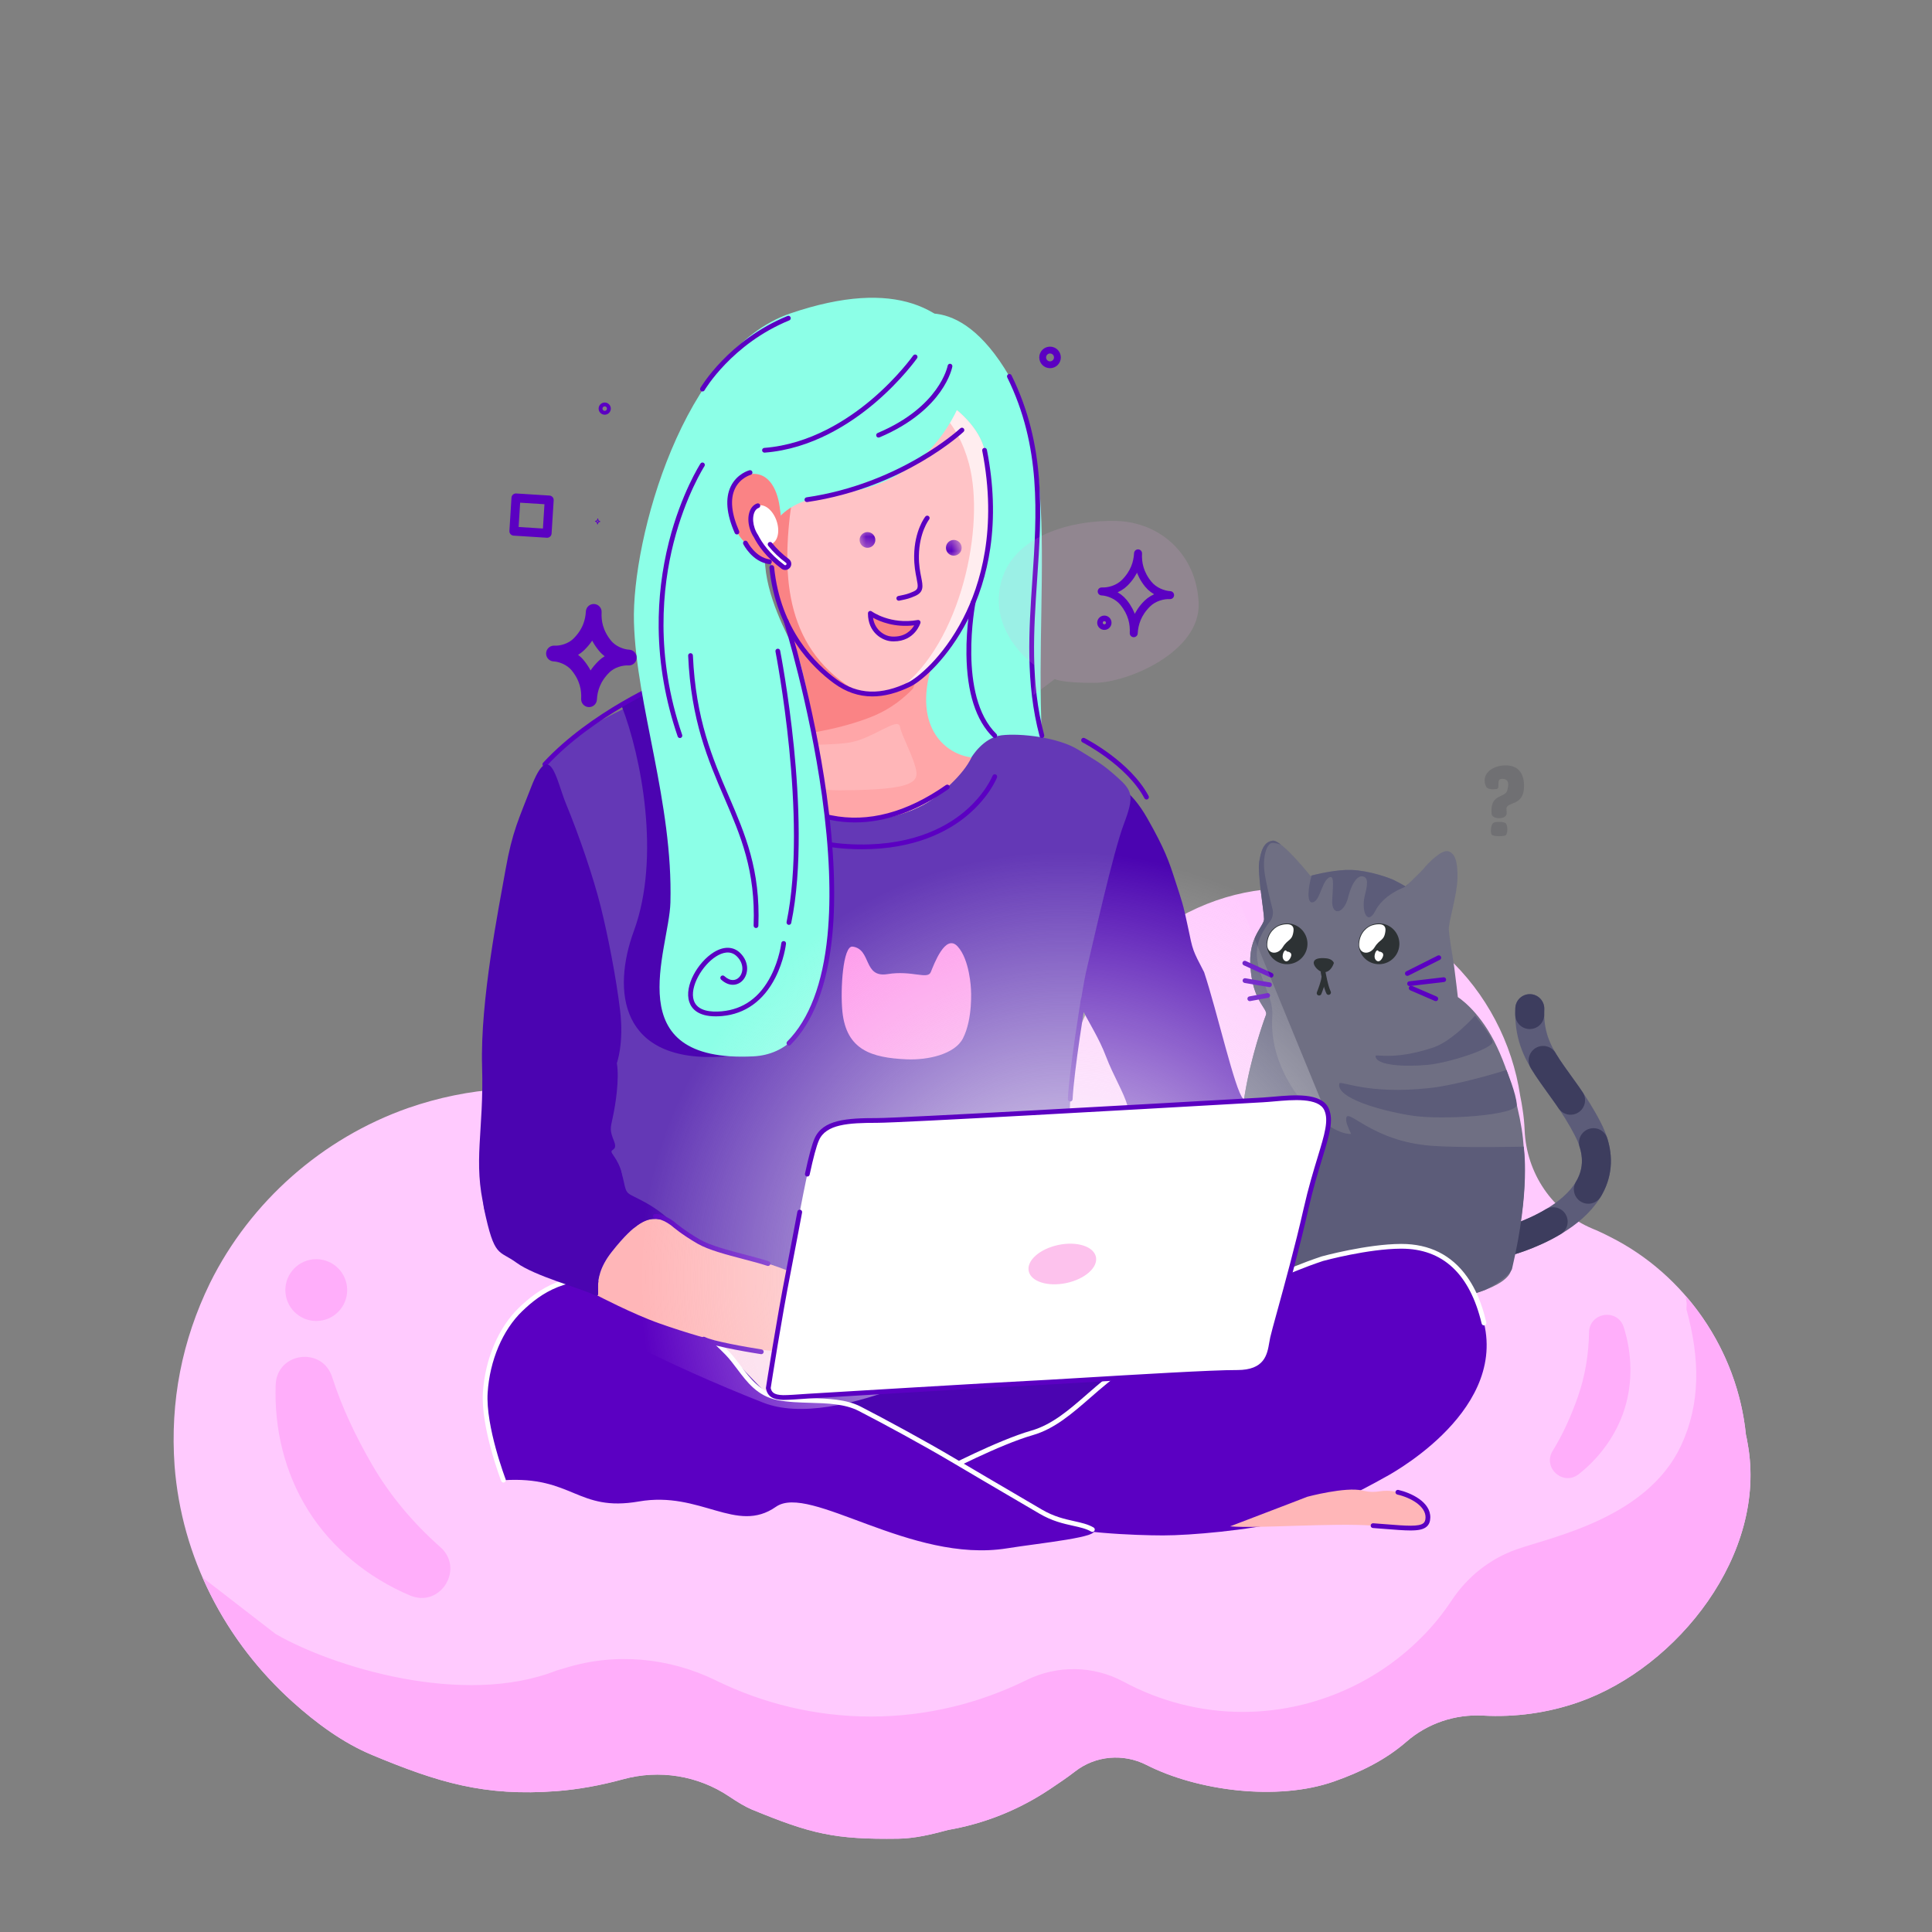 <svg width="135" height="135" viewBox="0 0 135 135" fill="none" xmlns="http://www.w3.org/2000/svg">
<rect x="0" y="0" width="135" height="135" fill="#808080" stroke="none"/>
<g clip-path="url(#clip0_137_279)">
<mask id="mask0_137_279" style="mask-type:luminance" maskUnits="userSpaceOnUse" x="0" y="0" width="135" height="135">
<path d="M135 0H0V135H135V0Z" fill="white"/>
</mask>
<g mask="url(#mask0_137_279)">
<mask id="mask1_137_279" style="mask-type:luminance" maskUnits="userSpaceOnUse" x="0" y="0" width="135" height="135">
<path d="M0 0H135V135H0V0Z" fill="white"/>
</mask>
<g mask="url(#mask1_137_279)">
<path d="M122.12 100.878C122.099 100.757 122.077 100.637 122.055 100.516C122.04 100.427 122.015 100.342 121.998 100.256C121.409 94.377 117.777 89.063 112.487 86.417C112.176 86.255 111.859 86.103 111.534 85.96C111.49 85.941 111.443 85.923 111.397 85.905C111.355 85.886 111.312 85.869 111.27 85.851C108.477 84.681 106.655 81.979 106.534 78.953C106.515 78.478 106.468 77.999 106.392 77.519C106.369 77.378 106.348 77.236 106.325 77.096C106.297 76.921 106.259 76.751 106.227 76.578C105.676 72.87 103.839 69.373 101.099 66.85C101.047 66.799 100.992 66.751 100.94 66.701C100.827 66.6 100.721 66.488 100.606 66.39C95.499 61.718 87.906 60.292 81.077 64.897C77.889 67.046 75.844 70.118 74.857 73.475C72.933 68.915 69.427 65.064 64.921 62.83C61.48 61.148 57.848 60.443 54.027 60.712C50.366 61.011 47.011 62.182 43.961 64.224C43.705 64.372 43.45 64.519 43.196 64.664C40.236 66.675 37.953 69.279 36.348 72.479C35.768 73.664 35.316 74.872 34.975 76.103C32.799 76.249 30.646 76.685 28.515 77.424C22.532 79.526 17.501 83.953 14.68 89.638C12.709 93.674 11.881 97.933 12.198 102.413C12.686 108.799 15.711 114.656 20.449 118.92C22.098 120.404 23.955 121.779 26.006 122.633C30.623 124.555 33.853 125.541 38.913 125.154C40.384 125.041 41.964 124.759 43.536 124.327C46.068 123.632 48.773 124.063 50.952 125.529C51.545 125.928 52.11 126.266 52.548 126.446C56.669 128.14 58.307 128.545 62.766 128.48C63.92 128.462 65.078 128.188 66.231 127.873C68.8 127.427 71.193 126.473 73.401 124.994C74.004 124.588 74.581 124.203 75.127 123.778C76.557 122.667 78.503 122.507 80.117 123.329C83.638 125.123 89.23 125.881 93.212 124.482C95.084 123.824 96.802 122.984 98.287 121.694C99.757 120.416 101.677 119.772 103.622 119.878C105.864 120.001 108.144 119.699 110.334 118.93C117.23 116.507 123.523 108.577 122.12 100.878Z" fill="#FFCAFE"/>
<path d="M92.224 70.276C90.709 69.373 91.615 67.044 93.339 67.418C95.706 67.932 97.924 69.129 99.568 70.91C101.172 72.647 102.176 74.885 102.524 77.221C102.782 78.952 100.447 79.723 99.615 78.183C98.805 76.684 97.78 75.276 96.624 73.933C95.382 72.491 93.879 71.263 92.224 70.276Z" fill="#FFAEFA"/>
<path d="M111.035 93.104C111.059 91.695 113.033 91.397 113.459 92.74C114.045 94.584 114.099 96.597 113.518 98.445C112.953 100.247 111.803 101.833 110.323 103.003C109.226 103.871 107.763 102.56 108.499 101.371C109.215 100.213 109.783 98.943 110.253 97.608C110.757 96.174 111.01 94.644 111.035 93.104Z" fill="#FFAEFA"/>
<path d="M30.765 108.101C32.485 109.618 30.77 112.377 28.657 111.487C25.755 110.264 23.206 108.204 21.531 105.534C19.897 102.931 19.149 99.831 19.263 96.763C19.347 94.489 22.516 94.062 23.211 96.229C23.887 98.338 24.86 100.383 26.017 102.375C27.259 104.515 28.887 106.444 30.765 108.101Z" fill="#FFAEFA"/>
<path d="M122.12 100.878C122.099 100.757 122.076 100.637 122.055 100.516C122.04 100.427 122.015 100.342 121.998 100.256C121.655 96.84 120.285 93.614 118.16 90.992C118.036 90.845 117.912 90.699 117.787 90.554C117.811 90.737 117.836 90.921 117.861 91.103C117.853 91.228 117.847 91.354 117.839 91.479C118.796 94.936 118.828 98.094 117.467 101.007C115.089 106.098 108.446 107.389 105.964 108.266C104.11 108.92 102.534 110.177 101.446 111.816C100.884 112.663 100.164 113.596 99.276 114.466C95.989 117.752 91.48 119.622 86.829 119.622C83.909 119.622 81.05 118.878 78.512 117.511C76.407 116.377 73.873 116.34 71.728 117.397C68.425 119.024 64.733 119.945 60.856 119.945C56.997 119.945 53.317 119.035 50.025 117.422C46.758 115.822 43.008 115.47 39.531 116.54C39.321 116.605 39.109 116.667 38.896 116.727C32.337 119.317 23.159 116.437 19.263 114.178C17.578 112.875 15.893 111.573 14.207 110.271C14.185 110.25 14.165 110.225 14.143 110.203C15.351 112.979 17.067 115.526 19.203 117.722C19.218 117.738 19.234 117.754 19.249 117.769C19.308 117.829 19.367 117.889 19.426 117.948C19.45 117.972 19.475 117.997 19.499 118.021C19.55 118.072 19.601 118.122 19.653 118.173C19.681 118.201 19.71 118.228 19.738 118.256C19.787 118.304 19.836 118.35 19.885 118.397C19.915 118.426 19.945 118.454 19.975 118.483C20.026 118.532 20.078 118.58 20.13 118.628C20.157 118.653 20.184 118.679 20.211 118.704C20.29 118.776 20.369 118.848 20.448 118.92C22.098 120.404 23.955 121.779 26.006 122.633C30.622 124.555 33.852 125.541 38.913 125.154C40.384 125.041 41.964 124.759 43.535 124.327C46.068 123.632 48.772 124.063 50.951 125.529C51.544 125.928 52.11 126.266 52.548 126.446C56.669 128.14 58.306 128.545 62.766 128.48C63.199 128.473 63.632 128.431 64.065 128.363C64.21 128.341 64.354 128.316 64.498 128.288C64.643 128.261 64.787 128.231 64.932 128.199C65.148 128.151 65.365 128.099 65.581 128.045C65.725 128.008 65.87 127.97 66.014 127.931C66.086 127.912 66.158 127.892 66.23 127.873C67.996 127.567 69.68 127.02 71.277 126.227C72.003 125.867 72.711 125.456 73.401 124.994C74.004 124.588 74.58 124.203 75.127 123.778C76.556 122.666 78.503 122.507 80.116 123.329C83.638 125.123 89.23 125.881 93.211 124.482C95.084 123.824 96.801 122.984 98.286 121.694C99.757 120.416 101.677 119.772 103.622 119.878C105.864 120.001 108.144 119.699 110.333 118.93C117.23 116.507 123.522 108.577 122.12 100.878Z" fill="#FFAEFA"/>
<path d="M24.259 90.146C24.259 91.338 23.292 92.305 22.099 92.305C20.907 92.305 19.94 91.338 19.94 90.146C19.94 88.953 20.907 87.986 22.099 87.986C23.292 87.986 24.259 88.953 24.259 90.146Z" fill="#FFAEFA"/>
<path d="M105.435 86.709C105.435 86.709 113.809 84.456 110.96 78.913C109.028 75.149 106.754 74.022 106.896 70.479" stroke="#5C5C79" stroke-width="2.025" stroke-linecap="round" stroke-linejoin="round"/>
<path d="M105.435 86.709C105.435 86.709 113.809 84.456 110.96 78.913C109.028 75.149 106.754 74.022 106.896 70.479" stroke="#3D3D5E" stroke-width="2.025" stroke-linecap="round" stroke-linejoin="round" stroke-dasharray="3.38 3.38"/>
<path d="M86.369 83.09C86.322 82.055 86.544 79.176 86.97 76.542C87.395 73.909 88.28 71.381 88.459 70.925C88.637 70.469 87.447 69.984 87.362 67.27C87.305 65.453 88.316 64.697 88.326 64.23C88.337 63.764 87.849 61.038 87.989 60.208C88.13 59.378 88.319 58.832 88.926 58.742C89.534 58.652 91.566 61.2 91.566 61.2C91.566 61.2 93.212 60.749 94.417 60.788C95.622 60.827 97.013 61.31 97.407 61.501C97.802 61.692 98.214 61.941 98.214 61.941C98.214 61.941 99.249 60.978 99.504 60.663C99.76 60.349 100.697 59.37 101.174 59.478C101.651 59.586 101.873 60.175 101.841 61.39C101.81 62.605 101.217 64.368 101.239 64.941C101.262 65.514 101.514 66.841 101.616 67.593C101.718 68.345 101.869 69.674 101.869 69.674C101.869 69.674 103.245 70.517 104.397 72.736C105.549 74.955 106.254 78.008 106.414 79.521C106.858 83.727 106.02 86.393 105.599 88.718C105.177 91.041 93.172 92.733 89.049 88.886C86.885 86.868 86.505 86.045 86.369 83.09Z" fill="#6F6F83"/>
<path d="M99.92 76.025C102.025 75.791 105.266 74.768 105.266 74.768C105.266 74.768 105.963 76.457 105.985 77.193C106.008 77.928 100.826 78.299 98.606 77.947C96.386 77.594 93.36 76.711 93.584 75.719C93.644 75.454 95.494 76.518 99.92 76.025Z" fill="#5C5C79"/>
<path d="M100.153 73.194C101.503 72.745 103.073 70.965 103.073 70.965C103.073 70.965 104.154 72.293 104.292 72.768C104.429 73.243 101.26 74.268 99.757 74.408C98.253 74.549 96.136 74.479 96.117 73.796C96.112 73.614 97.334 74.133 100.153 73.194Z" fill="#5C5C79"/>
<path d="M98.377 61.788C98.278 61.882 98.214 61.941 98.214 61.941C98.214 61.941 97.802 61.692 97.408 61.501C97.013 61.31 95.622 60.827 94.417 60.788C93.375 60.754 92.004 61.087 91.652 61.177C91.413 61.99 91.296 63.089 91.697 63.055C92.216 63.012 92.334 61.728 92.788 61.375C93.243 61.022 93.16 61.7 93.09 62.872C93.019 64.045 93.907 63.878 94.197 62.719C94.495 61.53 94.951 61.143 95.245 61.244C95.442 61.312 95.678 61.401 95.382 62.518C95.086 63.636 95.544 64.741 96.106 63.638C96.669 62.535 98.05 62.028 98.05 62.028C98.225 61.966 98.328 61.884 98.377 61.788Z" fill="#5C5C79"/>
<path d="M106.469 80.123C106.469 80.123 102.106 80.223 99.995 80.06C95.819 79.738 94.146 77.342 94.064 78.158C94.041 78.39 94.176 78.772 94.418 79.238C92.647 79.304 88.58 75.451 88.903 71.001C89 69.665 87.96 68.399 87.827 66.853C87.739 65.816 88.322 64.909 88.715 64.424C88.921 64.17 88.997 63.835 88.916 63.518C88.746 62.853 88.468 61.713 88.364 60.978C88.21 59.887 88.508 58.921 88.9 58.903C89.07 58.895 89.299 58.95 89.503 59.015C89.503 59.015 89.503 59.015 89.502 59.015C89.49 59.005 89.478 58.996 89.466 58.987C89.463 58.985 89.459 58.982 89.456 58.98C89.445 58.971 89.434 58.964 89.423 58.956C89.419 58.953 89.415 58.949 89.41 58.946C89.4 58.939 89.39 58.932 89.38 58.925C89.375 58.922 89.37 58.918 89.366 58.915C89.356 58.909 89.346 58.902 89.337 58.896C89.332 58.893 89.327 58.889 89.322 58.886C89.313 58.88 89.304 58.874 89.294 58.869C89.29 58.866 89.285 58.863 89.28 58.86C89.271 58.854 89.262 58.849 89.253 58.844C89.249 58.841 89.244 58.839 89.24 58.836C89.223 58.827 89.207 58.819 89.192 58.81C89.186 58.808 89.181 58.805 89.176 58.802C89.169 58.799 89.163 58.796 89.156 58.793C89.15 58.79 89.144 58.787 89.137 58.785C89.131 58.782 89.125 58.78 89.119 58.777C89.113 58.775 89.106 58.772 89.1 58.77C89.094 58.768 89.089 58.766 89.083 58.764C89.077 58.762 89.071 58.76 89.064 58.758C89.059 58.756 89.054 58.755 89.049 58.753C89.042 58.752 89.036 58.75 89.03 58.749C89.025 58.748 89.02 58.747 89.016 58.746C89.009 58.745 89.003 58.744 88.997 58.743C88.993 58.742 88.989 58.742 88.984 58.741C88.978 58.741 88.971 58.741 88.965 58.74C88.961 58.74 88.958 58.74 88.955 58.74C88.945 58.74 88.936 58.741 88.927 58.742C88.832 58.756 88.747 58.782 88.671 58.817C88.611 58.846 88.555 58.881 88.505 58.923C88.48 58.944 88.457 58.966 88.434 58.99C88.195 59.241 88.082 59.664 87.99 60.208C87.852 61.025 88.322 63.679 88.327 64.207C88.327 64.215 88.327 64.223 88.327 64.23C88.326 64.285 88.31 64.344 88.285 64.408C88.283 64.414 88.28 64.42 88.278 64.426C88.203 64.603 88.053 64.821 87.895 65.103C87.876 65.139 87.856 65.176 87.835 65.213C87.825 65.233 87.814 65.254 87.804 65.274C87.783 65.315 87.763 65.356 87.742 65.399C87.722 65.441 87.703 65.484 87.683 65.529C87.643 65.622 87.605 65.72 87.569 65.825C87.561 65.846 87.554 65.868 87.547 65.891C87.426 66.268 87.345 66.72 87.362 67.27C87.424 69.246 88.072 70.041 88.351 70.503C88.362 70.521 88.372 70.538 88.382 70.556C88.393 70.575 88.403 70.594 88.412 70.612C88.422 70.63 88.43 70.648 88.437 70.665C88.447 70.688 88.455 70.71 88.462 70.732C88.47 70.76 88.475 70.788 88.477 70.815C88.477 70.816 88.477 70.816 88.477 70.817C88.478 70.854 88.473 70.89 88.459 70.925C88.342 71.225 87.921 72.416 87.524 73.944C87.515 73.981 87.506 74.017 87.496 74.054C87.459 74.201 87.421 74.351 87.385 74.504C87.375 74.541 87.366 74.58 87.357 74.618C87.33 74.733 87.303 74.85 87.276 74.968C87.268 75.007 87.259 75.046 87.25 75.086C87.234 75.157 87.219 75.23 87.203 75.302C87.2 75.318 87.197 75.333 87.194 75.349C87.172 75.452 87.15 75.556 87.129 75.661C87.126 75.677 87.123 75.693 87.12 75.709C87.107 75.774 87.094 75.84 87.082 75.905L87.073 75.951C87.061 76.017 87.049 76.084 87.037 76.151C87.028 76.199 87.02 76.248 87.011 76.296C86.997 76.378 86.983 76.46 86.97 76.543C86.951 76.66 86.933 76.777 86.915 76.895C86.912 76.908 86.911 76.921 86.909 76.933C86.897 77.01 86.885 77.087 86.874 77.163C86.867 77.21 86.86 77.257 86.853 77.304C86.843 77.376 86.832 77.449 86.822 77.522C86.821 77.532 86.819 77.543 86.818 77.553C86.772 77.88 86.729 78.208 86.69 78.531C86.685 78.572 86.68 78.613 86.675 78.654C86.445 80.575 86.335 82.33 86.37 83.091C86.37 83.092 86.37 83.093 86.37 83.095C86.373 83.157 86.376 83.218 86.379 83.278C86.38 83.293 86.38 83.307 86.381 83.321C86.384 83.382 86.388 83.443 86.391 83.502C86.391 83.508 86.392 83.513 86.392 83.519C86.396 83.576 86.399 83.632 86.403 83.688C86.403 83.696 86.404 83.705 86.405 83.714C86.409 83.774 86.413 83.833 86.417 83.891C86.418 83.895 86.418 83.899 86.418 83.902C86.423 83.962 86.428 84.021 86.433 84.079C86.433 84.079 86.433 84.08 86.433 84.08C86.438 84.14 86.444 84.199 86.45 84.257C86.45 84.258 86.45 84.259 86.45 84.26C86.508 84.843 86.594 85.33 86.73 85.767C86.73 85.767 86.73 85.767 86.73 85.768C87.072 86.867 87.728 87.653 89.049 88.887C92.232 91.856 100.109 91.525 103.732 90.152C104.766 89.66 105.589 88.94 105.655 88.659C106.967 83.074 106.469 80.123 106.469 80.123Z" fill="#5C5C79"/>
<path d="M92.835 69.517C92.774 69.517 92.715 69.484 92.686 69.426C92.473 69.005 92.299 68.005 92.292 67.962C92.276 67.872 92.337 67.786 92.428 67.77C92.518 67.755 92.604 67.816 92.619 67.906C92.621 67.916 92.792 68.899 92.983 69.276C93.024 69.358 92.991 69.457 92.909 69.499C92.885 69.511 92.86 69.517 92.835 69.517Z" fill="#2D3234"/>
<path d="M92.173 69.563C92.152 69.563 92.131 69.559 92.111 69.551C92.025 69.516 91.985 69.42 92.019 69.335C92.103 69.128 92.323 68.539 92.336 68.294C92.341 68.203 92.42 68.133 92.51 68.137C92.602 68.142 92.672 68.221 92.668 68.312C92.649 68.656 92.36 69.378 92.327 69.459C92.301 69.524 92.239 69.563 92.173 69.563Z" fill="#2D3234"/>
<path d="M93.206 67.286C93.206 67.286 93.019 67.981 92.456 67.934C92.168 67.911 91.743 67.489 91.802 67.224C91.853 67.001 92.141 66.915 92.656 66.961C92.96 66.988 93.15 67.128 93.206 67.286Z" fill="#2D3234"/>
<path d="M98.34 68.189C98.279 68.189 98.221 68.156 98.192 68.098C98.15 68.016 98.183 67.916 98.265 67.875L100.463 66.771C100.544 66.73 100.645 66.763 100.686 66.845C100.727 66.927 100.694 67.026 100.612 67.068L98.415 68.172C98.391 68.184 98.365 68.189 98.34 68.189Z" fill="#5B00C2"/>
<path d="M98.495 68.901C98.412 68.901 98.34 68.838 98.33 68.754C98.319 68.663 98.384 68.58 98.475 68.57L100.863 68.289C100.953 68.278 101.037 68.344 101.048 68.435C101.058 68.526 100.993 68.608 100.902 68.619L98.514 68.9C98.508 68.9 98.501 68.901 98.495 68.901Z" fill="#5B00C2"/>
<path d="M100.326 69.954C100.304 69.954 100.282 69.95 100.26 69.941L98.541 69.198C98.457 69.162 98.418 69.064 98.455 68.98C98.491 68.895 98.589 68.856 98.673 68.893L100.392 69.636C100.476 69.672 100.515 69.77 100.479 69.854C100.451 69.917 100.39 69.954 100.326 69.954Z" fill="#5B00C2"/>
<path d="M88.82 68.307C88.797 68.307 88.774 68.302 88.751 68.292L86.911 67.452C86.828 67.414 86.791 67.315 86.829 67.232C86.867 67.148 86.966 67.111 87.049 67.15L88.889 67.99C88.973 68.028 89.01 68.127 88.971 68.21C88.943 68.271 88.883 68.307 88.82 68.307Z" fill="#5B00C2"/>
<path d="M88.707 68.977C88.698 68.977 88.689 68.976 88.679 68.974L86.966 68.684C86.876 68.669 86.815 68.583 86.83 68.492C86.845 68.402 86.931 68.341 87.022 68.356L88.735 68.647C88.825 68.662 88.886 68.748 88.871 68.838C88.857 68.919 88.787 68.977 88.707 68.977Z" fill="#5B00C2"/>
<path d="M87.329 69.955C87.25 69.955 87.18 69.898 87.166 69.818C87.149 69.728 87.209 69.641 87.299 69.625L88.55 69.396C88.64 69.38 88.727 69.44 88.743 69.53C88.76 69.62 88.7 69.707 88.609 69.723L87.359 69.952C87.349 69.954 87.339 69.955 87.329 69.955Z" fill="#5B00C2"/>
<path d="M77.851 54.757C77.851 54.757 78.963 55.057 80.173 57.186C81.383 59.316 81.675 60.158 82.122 61.546C82.57 62.935 82.667 63.131 83.012 64.791C83.357 66.452 83.319 66.353 84.139 67.933C85.05 70.681 86.301 76.224 86.86 76.766C87.601 80.889 86.008 82.401 84.433 82.853C82.52 83.403 80.336 82.871 78.778 77.247C78.528 76.348 77.784 75.144 77.285 73.828C76.786 72.512 76.137 71.561 75.372 70.056C74.608 68.551 75.502 59.931 75.949 58.56C76.396 57.19 77.851 54.757 77.851 54.757Z" fill="#4B04B1"/>
<path d="M63.215 22.35C63.215 22.35 66.82 19.925 70.531 26.297C74.782 33.597 71.321 46.37 73.536 57.962C74.062 60.713 62.146 62.273 61.106 50C60.066 37.728 63.215 22.35 63.215 22.35Z" fill="#8CFFE7"/>
<path d="M54.819 90.226C54.589 91.476 54.365 92.778 54.177 93.901C53.693 93.877 52.809 93.808 51.736 93.61C50.949 93.465 50.105 93.276 49.234 93.054C49.753 93.527 50.249 93.965 50.821 94.555C51.866 95.633 52.505 97.29 54.345 97.665C56.184 98.041 58.442 97.602 60.071 98.438C61.7 99.275 64.579 100.833 66.529 101.989C66.68 102.078 66.836 102.171 66.995 102.264C68.286 101.628 70.52 100.58 72.121 100.121C74.5 99.438 76.176 97.138 78.522 95.599C79.724 94.81 81.7 93.369 84.181 91.87C80.222 90.94 64.243 90.759 54.819 90.226Z" fill="#4B04B1"/>
<path d="M92.398 87.953C92.398 87.953 95.498 87.097 97.891 87.086C102.414 87.064 103.417 91.283 103.696 92.45C105.235 98.88 96.695 103.268 96.695 103.268C96.695 103.268 92.512 105.658 89.859 106.296C87.206 106.934 83.182 107.289 81.27 107.288C79.358 107.286 74.726 107.122 72.707 106.31C70.687 105.498 65.962 102.786 65.962 102.786C65.962 102.786 69.742 100.804 72.121 100.121C74.5 99.438 76.176 97.138 78.522 95.599C80.868 94.06 86.159 90.036 92.398 87.953Z" fill="#5B00C2"/>
<path d="M65.962 102.953C65.902 102.953 65.844 102.92 65.814 102.864C65.772 102.782 65.803 102.682 65.884 102.639C65.922 102.619 69.707 100.641 72.075 99.961C73.523 99.545 74.715 98.507 75.976 97.407C76.744 96.738 77.539 96.045 78.431 95.46C78.785 95.228 79.204 94.94 79.69 94.606C82.435 92.723 87.029 89.57 92.345 87.796C92.348 87.795 92.35 87.794 92.353 87.793C92.384 87.784 95.502 86.931 97.89 86.92C97.902 86.92 97.915 86.92 97.927 86.92C99.886 86.92 101.429 87.693 102.516 89.22C103.386 90.441 103.715 91.817 103.856 92.405L103.857 92.411C103.878 92.5 103.823 92.59 103.734 92.611C103.645 92.632 103.555 92.578 103.534 92.488L103.532 92.483C102.702 89.012 100.816 87.252 97.927 87.252C97.915 87.252 97.904 87.252 97.892 87.252C95.586 87.263 92.575 88.077 92.446 88.112C87.176 89.872 82.608 93.007 79.878 94.88C79.391 95.215 78.97 95.504 78.613 95.738C77.74 96.311 76.954 96.995 76.195 97.658C74.904 98.782 73.686 99.844 72.166 100.281C69.831 100.951 66.076 102.914 66.039 102.934C66.014 102.946 65.988 102.953 65.962 102.953Z" fill="white"/>
<path d="M37.73 55.345C37.73 55.345 37.65 53.666 38.356 53.032C40.29 50.591 47.2 47.792 48.626 47.669C50.051 47.546 50.563 50.532 51.805 52.284C53.047 54.035 54.044 56.304 57.085 56.975C60.127 57.646 62.547 57.294 64.543 56.224C66.537 55.154 67.879 52.924 67.879 52.924C67.879 52.924 68.695 51.534 69.989 51.378C71.282 51.223 73.929 51.511 75.355 52.394C76.781 53.278 77.004 53.361 78.071 54.31C79.138 55.26 79.267 55.63 78.529 57.581C77.79 59.531 76.36 65.938 75.937 67.71C75.514 69.482 75.062 73.383 74.937 74.52C74.812 75.658 74.756 77.493 74.756 77.493L73.977 81.434L73.169 84.933C73.169 84.933 71.467 89.528 69.698 89.759C67.929 89.99 51.041 89.564 48.723 88.695C46.405 87.826 42.087 85.235 40.979 79.623C39.871 74.012 38.469 59.103 38.082 58.292C37.695 57.481 37.73 55.345 37.73 55.345Z" fill="#6438B6"/>
<path d="M50.546 73.832C55.895 73.482 52.364 56.508 49.252 47.835C49.063 47.711 47.99 46.91 47.76 46.929C46.884 47.005 45.533 47.891 43.451 49.36C44.793 52.826 46.189 59.889 44.293 65.05C42.763 69.214 43.282 74.308 50.546 73.832Z" fill="#4B04B1"/>
<path d="M38.07 53.578C38.03 53.578 37.99 53.563 37.958 53.534C37.89 53.472 37.886 53.367 37.948 53.299C41.277 49.693 46.383 47.533 46.435 47.512C46.519 47.476 46.617 47.516 46.652 47.601C46.687 47.686 46.647 47.783 46.563 47.818C46.512 47.839 41.471 49.973 38.192 53.524C38.16 53.56 38.115 53.578 38.07 53.578Z" fill="#5B00C2"/>
<path d="M67.847 69.119C67.847 69.119 67.768 67.055 66.913 66.131C66.058 65.208 65.262 67.387 65.039 67.928C64.816 68.469 63.724 67.789 62.013 68.067C60.302 68.344 60.907 66.322 59.577 66.145C58.899 66.055 58.712 69.16 58.862 70.67C59.134 73.387 60.922 73.911 63.342 74.021C64.826 74.088 66.718 73.669 67.287 72.557C67.993 71.174 67.847 69.119 67.847 69.119Z" fill="#FE98EB"/>
<path d="M74.782 76.97C74.779 76.97 74.777 76.97 74.773 76.97C74.682 76.965 74.612 76.887 74.617 76.795C74.731 74.638 75.524 69.852 75.532 69.803C75.547 69.713 75.633 69.652 75.724 69.667C75.814 69.682 75.875 69.767 75.86 69.858C75.852 69.906 75.062 74.674 74.948 76.813C74.944 76.901 74.87 76.97 74.782 76.97Z" fill="#4B04B1"/>
<path d="M60.233 59.342C59.907 59.342 59.572 59.333 59.224 59.312C57.332 59.202 55.609 58.721 54.1 57.881C52.893 57.209 51.822 56.307 50.915 55.202C49.373 53.321 48.852 51.526 48.831 51.45C48.806 51.362 48.857 51.27 48.946 51.245C49.034 51.22 49.126 51.272 49.151 51.36C49.156 51.378 49.679 53.174 51.181 55.002C52.563 56.683 55.083 58.738 59.243 58.981C63.416 59.225 65.947 57.907 67.334 56.759C68.83 55.521 69.35 54.221 69.356 54.208C69.389 54.123 69.485 54.081 69.571 54.114C69.656 54.147 69.698 54.244 69.665 54.329C69.643 54.385 69.108 55.723 67.546 57.015C66.229 58.104 63.92 59.342 60.233 59.342Z" fill="#5B00C2"/>
<path d="M80.115 55.866C80.055 55.866 79.998 55.834 79.968 55.778C78.735 53.467 75.669 51.887 75.638 51.872C75.556 51.83 75.524 51.73 75.565 51.648C75.607 51.567 75.707 51.534 75.789 51.575C75.918 51.642 78.978 53.218 80.261 55.622C80.304 55.703 80.273 55.804 80.193 55.847C80.168 55.86 80.141 55.866 80.115 55.866Z" fill="#5B00C2"/>
<path d="M48.081 91.702L53.846 97.665C53.846 97.665 60.369 97.026 63.127 96.71C65.884 96.394 53.636 92.206 51.833 91.702C50.03 91.198 48.081 91.702 48.081 91.702Z" fill="#FDDBEC"/>
<path d="M91.351 104.587C91.351 104.587 94.016 103.872 95.202 104.152C96.388 104.432 96.406 103.979 97.676 104.271C98.574 104.478 99.803 105.086 99.777 106.048C99.751 107.009 98.718 106.812 95.943 106.605C93.169 106.397 87.814 106.821 85.954 106.655C89.731 105.216 91.351 104.587 91.351 104.587Z" fill="#FFB6B8"/>
<path d="M98.557 106.942C98.102 106.942 97.514 106.895 96.756 106.835C96.5 106.814 96.225 106.792 95.931 106.77C95.84 106.763 95.771 106.684 95.778 106.592C95.785 106.501 95.864 106.432 95.956 106.439C96.251 106.461 96.526 106.483 96.782 106.503C98.272 106.622 99.172 106.694 99.473 106.423C99.529 106.373 99.605 106.278 99.611 106.043C99.632 105.253 98.603 104.655 97.638 104.433C97.549 104.413 97.493 104.323 97.514 104.234C97.534 104.145 97.623 104.089 97.713 104.109C98.556 104.303 99.974 104.93 99.943 106.052C99.936 106.325 99.855 106.527 99.695 106.67C99.471 106.872 99.114 106.942 98.557 106.942Z" fill="#5B00C2"/>
<path d="M38.872 86.203C40.755 85.871 42.305 84.597 43.246 82.992C43.248 82.989 43.249 82.987 43.25 82.985C43.481 82.576 43.513 82.082 43.347 81.643C43.165 81.159 42.978 80.907 42.791 80.626C42.526 80.23 43.201 80.494 42.908 79.746C42.614 78.997 42.629 78.909 42.82 78.058C43.011 77.207 43.288 75.393 43.103 74.285C43.103 74.285 43.608 72.926 43.331 70.611C43.054 68.295 42.475 65.351 41.972 63.337C41.468 61.324 40.501 58.47 39.544 56.149C38.874 54.523 38.44 51.546 37.1 55.035C36.28 57.173 35.805 58.058 35.327 60.757C34.849 63.455 33.549 69.911 33.686 74.515C33.822 79.119 33.025 81.103 33.868 84.567C33.909 84.734 33.948 84.89 33.986 85.038C34.312 85.368 34.704 85.637 35.106 85.816C36.325 86.314 37.598 86.425 38.872 86.203Z" fill="#4B04B1"/>
<path d="M35.18 103.431C35.18 103.431 33.754 99.718 33.909 97.305C34.065 94.892 35.036 92.789 36.376 91.499C37.716 90.209 39.66 88.85 42.963 89.49C46.265 90.129 46.703 90.489 47.844 91.698C48.984 92.907 49.776 93.476 50.82 94.555C51.865 95.633 52.505 97.29 54.344 97.665C56.184 98.041 58.442 97.602 60.071 98.438C61.7 99.275 64.578 100.833 66.529 101.989C68.48 103.145 71.201 104.735 72.719 105.626C74.236 106.517 75.464 106.372 76.332 106.878C77.198 107.384 72.663 107.822 70.359 108.192C63.637 109.269 56.573 103.639 54.22 105.288C51.451 107.228 48.959 104.166 44.643 104.916C40.327 105.667 40.044 103.121 35.18 103.431Z" fill="#5B00C2"/>
<path d="M76.332 107.044C76.303 107.044 76.274 107.037 76.248 107.022C75.898 106.818 75.475 106.724 74.986 106.615C74.3 106.463 73.523 106.291 72.635 105.769C72.21 105.52 71.691 105.216 71.121 104.882C69.663 104.028 67.85 102.965 66.444 102.132C64.527 100.996 61.691 99.457 59.995 98.586C59.034 98.093 57.806 98.057 56.619 98.023C55.844 98 55.042 97.977 54.311 97.828C52.925 97.545 52.203 96.584 51.505 95.654C51.238 95.3 50.986 94.964 50.701 94.67C50.22 94.174 49.801 93.793 49.358 93.391C48.857 92.936 48.339 92.465 47.723 91.812C46.596 90.618 46.168 90.279 42.931 89.653C39.686 89.025 37.785 90.373 36.491 91.619C35.123 92.936 34.22 95.065 34.075 97.315C33.924 99.665 35.321 103.334 35.335 103.371C35.368 103.457 35.325 103.553 35.24 103.586C35.154 103.618 35.058 103.576 35.025 103.49C34.966 103.337 33.588 99.715 33.744 97.294C33.894 94.963 34.835 92.752 36.261 91.379C37.612 90.078 39.599 88.669 42.994 89.327C46.322 89.971 46.804 90.354 47.965 91.584C48.572 92.228 49.085 92.694 49.582 93.145C50.009 93.533 50.452 93.935 50.94 94.439C51.239 94.748 51.509 95.108 51.77 95.455C52.431 96.335 53.114 97.244 54.378 97.502C55.081 97.646 55.868 97.669 56.629 97.691C57.853 97.726 59.119 97.763 60.147 98.29C61.847 99.164 64.691 100.706 66.614 101.846C68.018 102.678 69.832 103.741 71.289 104.595C71.859 104.929 72.378 105.233 72.803 105.483C73.647 105.978 74.396 106.144 75.057 106.291C75.574 106.406 76.021 106.505 76.415 106.735C76.495 106.781 76.522 106.883 76.475 106.962C76.444 107.015 76.389 107.044 76.332 107.044Z" fill="white"/>
<path d="M51.805 52.284C53.047 54.035 54.044 56.304 57.085 56.975C60.126 57.646 62.547 57.294 64.543 56.224C65.644 55.633 67.359 54.098 67.879 52.924C66.175 52.722 63.797 50.948 65.078 46.606C64.917 46.72 63.72 47.739 63.569 47.813C62.21 48.478 60.299 49.021 58.37 47.612C57.64 47.079 56.883 46.376 56.202 45.493C56.96 47.332 57.184 49.557 54.855 51.182C53.768 51.941 52.602 52.03 51.439 51.701C51.554 51.906 51.676 52.102 51.805 52.284Z" fill="#FFA6A8"/>
<path d="M61.106 50C62.233 49.522 63.123 48.815 63.792 48.121C63.865 47.922 63.947 47.724 64.037 47.528C63.877 47.643 63.72 47.739 63.569 47.813C62.21 48.478 60.298 49.021 58.37 47.612C57.64 47.079 55.875 45.173 55.194 44.291C54.735 44.604 55.871 48.495 54.855 51.182C54.795 51.343 54.573 51.367 54.43 51.443C56.703 51.337 59.336 50.751 61.106 50Z" fill="#FA8385"/>
<path d="M53.852 52.731C53.852 52.731 54.505 55.25 58.694 55.223C62.883 55.197 64.132 54.879 64.037 53.977C63.943 53.076 63.015 51.459 62.883 50.769C62.75 50.08 61.027 51.59 59.383 51.882C57.739 52.174 53.863 51.856 53.852 52.731Z" fill="#FFB6B8"/>
<path d="M59.738 57.468C59.16 57.468 58.587 57.41 58.02 57.294C55.802 56.843 54.093 55.571 53.05 54.584C51.921 53.516 51.323 52.567 51.298 52.527C51.25 52.45 51.273 52.347 51.351 52.298C51.429 52.25 51.531 52.273 51.58 52.351C51.603 52.389 53.99 56.137 58.089 56.969C60.654 57.491 63.349 56.779 66.098 54.855C66.173 54.802 66.277 54.821 66.329 54.896C66.382 54.971 66.364 55.075 66.289 55.127C64.064 56.684 61.868 57.468 59.738 57.468Z" fill="#5B00C2"/>
<path d="M68.797 31.462C69.507 34.486 68.958 40.686 67.843 42.718C66.728 44.75 64.927 47.147 63.569 47.813C62.21 48.478 60.298 49.021 58.37 47.612C56.442 46.204 54.324 43.619 53.928 39.653C53.531 35.687 54.606 30.598 59.58 27.453C62.847 25.386 68.088 28.439 68.797 31.462Z" fill="#FFC3C6"/>
<path d="M55.327 35.022C56.101 29.652 60.761 27.102 61.39 26.817C60.751 26.897 60.137 27.101 59.58 27.453C54.606 30.598 53.531 35.687 53.928 39.653C54.324 43.619 56.442 46.204 58.37 47.612C58.907 48.004 59.442 48.245 59.965 48.374C54.947 45.493 54.541 40.471 55.327 35.022Z" fill="#FA8385"/>
<path d="M61.984 26.777C65.063 27.508 66.928 29.484 67.706 32.397C68.874 36.771 67.134 44.937 62.873 48.117C63.117 48.024 63.35 47.92 63.569 47.813C64.927 47.147 66.728 44.75 67.843 42.718C68.958 40.686 69.508 34.486 68.798 31.462C68.246 29.112 64.956 26.744 61.984 26.777Z" fill="#FFEDEF"/>
<path d="M67.999 24.938C67.999 24.938 67.148 33.614 58.361 34.53C49.574 35.446 55.127 44.505 55.743 45.807C56.358 47.109 62.166 73.343 52.634 73.814C43.103 74.285 46.758 66.41 46.846 63.066C47.03 56.075 44.465 49.326 44.298 43.483C44.132 37.639 47.785 24.428 55.234 21.897C62.683 19.366 66.282 21.596 67.999 24.938Z" fill="#8CFFE7"/>
<path d="M53.419 31.628C53.333 31.628 53.26 31.562 53.253 31.475C53.246 31.383 53.315 31.303 53.406 31.297C56.605 31.05 59.26 29.312 60.924 27.898C62.735 26.359 63.799 24.858 63.809 24.843C63.862 24.768 63.966 24.75 64.041 24.802C64.116 24.855 64.134 24.959 64.081 25.034C64.07 25.049 62.987 26.579 61.146 28.145C59.443 29.594 56.722 31.374 53.432 31.628C53.427 31.628 53.423 31.628 53.419 31.628Z" fill="#5B00C2"/>
<path d="M56.382 35.082C56.301 35.082 56.23 35.023 56.218 34.94C56.205 34.849 56.268 34.765 56.358 34.752C62.933 33.79 67.063 29.968 67.103 29.93C67.17 29.867 67.275 29.87 67.338 29.937C67.401 30.004 67.398 30.109 67.331 30.172C67.288 30.212 66.263 31.169 64.397 32.259C62.677 33.265 59.895 34.57 56.406 35.081C56.398 35.082 56.39 35.082 56.382 35.082Z" fill="#5B00C2"/>
<path d="M61.39 30.575C61.325 30.575 61.264 30.537 61.237 30.473C61.202 30.389 61.241 30.291 61.326 30.256C65.665 28.43 66.214 25.584 66.219 25.555C66.235 25.465 66.321 25.404 66.411 25.42C66.501 25.436 66.562 25.522 66.546 25.613C66.54 25.644 66.401 26.396 65.699 27.387C65.058 28.29 63.801 29.574 61.455 30.562C61.434 30.571 61.412 30.575 61.39 30.575Z" fill="#5B00C2"/>
<path d="M72.803 51.571C72.73 51.571 72.662 51.522 72.643 51.448C71.649 47.708 71.897 44.04 72.138 40.493C72.447 35.927 72.767 31.206 70.382 26.371C70.342 26.289 70.376 26.189 70.458 26.148C70.54 26.108 70.64 26.142 70.68 26.224C73.105 31.139 72.782 35.906 72.469 40.515C72.231 44.035 71.984 47.675 72.964 51.362C72.987 51.451 72.934 51.542 72.846 51.566C72.832 51.569 72.817 51.571 72.803 51.571Z" fill="#5B00C2"/>
<path d="M52.064 33.197C50.919 33.446 50.471 36.253 51.966 37.819C53.46 39.385 53.516 39.482 54.189 39.034C54.861 38.587 54.657 36.637 54.475 35.381C54.297 34.15 53.657 32.742 52.064 33.197Z" fill="#FA8385"/>
<path d="M55.022 39.196C54.489 38.798 54.098 38.397 53.811 38.035C53.835 38.03 53.859 38.024 53.883 38.016C54.347 37.855 54.516 37.125 54.26 36.385C54.004 35.645 53.42 35.176 52.956 35.336C52.491 35.497 52.322 36.227 52.578 36.967C52.642 37.152 52.727 37.319 52.824 37.465C53.1 38.008 53.651 38.817 54.713 39.61C54.759 39.645 54.813 39.661 54.867 39.661C54.946 39.661 55.024 39.626 55.075 39.557C55.16 39.443 55.137 39.281 55.022 39.196Z" fill="white"/>
<path d="M54.867 39.828C54.775 39.828 54.687 39.798 54.613 39.743C53.529 38.934 52.964 38.105 52.68 37.549C52.574 37.389 52.487 37.212 52.421 37.022C52.287 36.635 52.257 36.235 52.335 35.897C52.419 35.532 52.621 35.277 52.901 35.18C52.988 35.15 53.083 35.196 53.113 35.282C53.143 35.369 53.097 35.464 53.01 35.493C52.841 35.552 52.717 35.722 52.659 35.972C52.594 36.25 52.621 36.584 52.735 36.913C52.793 37.08 52.869 37.234 52.962 37.372C52.966 37.378 52.969 37.383 52.972 37.389C53.238 37.914 53.774 38.701 54.812 39.477C54.832 39.492 54.853 39.495 54.867 39.495C54.897 39.495 54.924 39.482 54.941 39.458C54.956 39.438 54.962 39.414 54.959 39.39C54.955 39.365 54.942 39.344 54.923 39.329C54.439 38.968 54.021 38.567 53.681 38.138C53.624 38.067 53.636 37.962 53.708 37.905C53.78 37.848 53.884 37.86 53.941 37.932C54.264 38.338 54.66 38.719 55.121 39.063C55.212 39.131 55.271 39.23 55.288 39.342C55.304 39.454 55.275 39.566 55.207 39.657C55.128 39.764 55.001 39.828 54.867 39.828Z" fill="#5B00C2"/>
<path d="M51.493 37.345C51.429 37.345 51.368 37.307 51.34 37.245C50.757 35.911 50.664 34.816 51.063 33.989C51.493 33.1 52.333 32.869 52.369 32.859C52.457 32.836 52.548 32.889 52.572 32.978C52.595 33.066 52.542 33.157 52.454 33.181C52.441 33.184 51.719 33.39 51.36 34.139C51.008 34.874 51.103 35.874 51.645 37.112C51.681 37.196 51.643 37.294 51.559 37.331C51.537 37.34 51.515 37.345 51.493 37.345Z" fill="#5B00C2"/>
<path d="M60.958 48.663C59.999 48.663 59.109 48.358 58.272 47.746C56.781 46.657 54.211 44.159 53.762 39.669C53.753 39.578 53.819 39.497 53.911 39.488C54.003 39.479 54.084 39.545 54.093 39.636C54.529 43.997 57.021 46.421 58.468 47.478C59.928 48.545 61.573 48.605 63.495 47.663C64.021 47.406 65.851 46.031 67.309 43.192C68.506 40.861 69.707 36.94 68.634 31.494C68.617 31.404 68.675 31.317 68.765 31.299C68.855 31.281 68.942 31.34 68.96 31.43C69.434 33.834 69.513 36.15 69.195 38.312C68.932 40.108 68.397 41.801 67.604 43.343C66.266 45.949 64.463 47.559 63.641 47.962C62.688 48.429 61.796 48.663 60.958 48.663Z" fill="#5B00C2"/>
<path d="M53.767 39.42C53.759 39.42 53.752 39.419 53.744 39.418C52.569 39.259 51.963 38.07 51.938 38.02C51.897 37.938 51.93 37.838 52.012 37.797C52.094 37.756 52.194 37.789 52.235 37.871C52.24 37.882 52.79 38.954 53.789 39.089C53.88 39.102 53.943 39.185 53.931 39.276C53.92 39.359 53.849 39.42 53.767 39.42Z" fill="#5B00C2"/>
<path d="M49.086 27.354C49.057 27.354 49.029 27.347 49.003 27.332C48.923 27.286 48.896 27.185 48.942 27.105C48.961 27.072 50.9 23.772 55.025 22.08C55.11 22.045 55.207 22.086 55.242 22.171C55.276 22.256 55.236 22.353 55.151 22.387C51.135 24.035 49.248 27.239 49.23 27.271C49.199 27.325 49.143 27.354 49.086 27.354Z" fill="#5B00C2"/>
<path d="M62.306 44.645C61.725 44.611 60.812 44.097 60.815 42.856C60.815 42.856 62.147 43.845 64.155 43.487C64.155 43.487 63.797 44.733 62.306 44.645Z" fill="#FA8385"/>
<path d="M62.455 44.816C62.404 44.816 62.351 44.814 62.297 44.811C61.658 44.773 60.646 44.209 60.649 42.855C60.649 42.793 60.684 42.735 60.741 42.707C60.797 42.679 60.864 42.685 60.914 42.722C60.927 42.732 62.218 43.664 64.126 43.324C64.183 43.314 64.24 43.334 64.279 43.376C64.317 43.419 64.331 43.478 64.315 43.533C64.311 43.547 63.929 44.816 62.455 44.816ZM62.316 44.479C63.246 44.535 63.692 44.021 63.879 43.696C62.501 43.861 61.476 43.427 61.003 43.167C61.136 44.068 61.849 44.452 62.316 44.479Z" fill="#5B00C2"/>
<path d="M62.803 41.975C62.727 41.975 62.658 41.922 62.641 41.844C62.622 41.754 62.678 41.666 62.768 41.646C62.838 41.631 62.902 41.618 62.962 41.605C63.252 41.546 63.443 41.506 63.819 41.339C64.184 41.176 64.169 41.026 64.047 40.415C63.972 40.04 63.869 39.527 63.877 38.837C63.897 37.078 64.63 36.133 64.661 36.094C64.719 36.022 64.823 36.01 64.895 36.067C64.967 36.124 64.979 36.228 64.922 36.3C64.915 36.309 64.228 37.203 64.209 38.841C64.201 39.496 64.296 39.969 64.373 40.35C64.49 40.939 64.576 41.365 63.954 41.642C63.546 41.824 63.329 41.869 63.029 41.931C62.97 41.943 62.907 41.956 62.839 41.971C62.827 41.974 62.815 41.975 62.803 41.975Z" fill="#5B00C2"/>
<path d="M69.511 51.571C69.469 51.571 69.427 51.556 69.395 51.524C68.192 50.355 67.566 48.403 67.531 45.721C67.506 43.741 67.833 42.074 67.836 42.058C67.854 41.968 67.941 41.909 68.031 41.927C68.121 41.945 68.18 42.033 68.162 42.123C68.149 42.188 66.904 48.639 69.626 51.286C69.692 51.35 69.694 51.455 69.63 51.521C69.597 51.554 69.554 51.571 69.511 51.571Z" fill="#5B00C2"/>
<path d="M55.126 73.06C55.084 73.06 55.041 73.044 55.009 73.012C54.944 72.947 54.943 72.842 55.008 72.777C56.544 71.233 57.491 68.739 57.823 65.364C58.09 62.645 57.96 59.355 57.436 55.588C56.542 49.162 54.789 43.502 54.772 43.446C54.744 43.358 54.793 43.265 54.881 43.237C54.968 43.21 55.062 43.259 55.089 43.346C55.107 43.403 56.867 49.086 57.764 55.538C58.292 59.332 58.423 62.648 58.154 65.394C57.815 68.849 56.836 71.412 55.244 73.011C55.211 73.044 55.169 73.06 55.126 73.06Z" fill="#5B00C2"/>
<path d="M55.126 64.625C55.115 64.625 55.103 64.624 55.092 64.622C55.002 64.603 54.945 64.515 54.963 64.426C56.463 57.197 54.21 45.642 54.187 45.526C54.169 45.436 54.228 45.348 54.318 45.331C54.408 45.313 54.495 45.371 54.513 45.461C54.519 45.49 55.094 48.418 55.475 52.205C55.827 55.705 56.08 60.678 55.288 64.493C55.272 64.572 55.203 64.625 55.126 64.625Z" fill="#5B00C2"/>
<path d="M50.01 71.018C48.778 71.018 48.324 70.488 48.166 70.015C47.789 68.893 48.773 67.228 49.87 66.544C50.573 66.106 51.249 66.124 51.724 66.593C52.367 67.229 52.311 68.071 51.885 68.518C51.555 68.865 50.964 68.978 50.388 68.45C50.321 68.388 50.316 68.283 50.378 68.215C50.44 68.148 50.545 68.143 50.613 68.205C51.05 68.607 51.433 68.512 51.645 68.289C51.96 67.958 51.989 67.322 51.491 66.829C51.027 66.371 50.449 66.575 50.046 66.826C49.078 67.43 48.166 68.971 48.481 69.909C48.732 70.658 49.68 70.734 50.43 70.666C51.944 70.53 53.104 69.691 53.877 68.174C54.461 67.03 54.592 65.916 54.593 65.905C54.603 65.814 54.686 65.749 54.777 65.759C54.868 65.769 54.934 65.851 54.923 65.942C54.918 65.99 54.784 67.127 54.173 68.325C53.356 69.927 52.072 70.852 50.46 70.997C50.3 71.011 50.15 71.018 50.01 71.018Z" fill="#5B00C2"/>
<path d="M47.51 51.571C47.441 51.571 47.377 51.528 47.353 51.459C46.501 48.974 46.054 46.426 46.025 43.886C46.002 41.853 46.244 39.821 46.745 37.846C47.6 34.48 48.933 32.413 48.946 32.393C48.996 32.316 49.099 32.294 49.176 32.344C49.253 32.395 49.274 32.498 49.224 32.574C49.211 32.594 47.904 34.625 47.064 37.941C46.29 40.998 45.766 45.806 47.667 51.351C47.697 51.438 47.651 51.532 47.564 51.562C47.546 51.568 47.528 51.571 47.51 51.571Z" fill="#5B00C2"/>
<path d="M52.826 64.847C52.824 64.847 52.822 64.847 52.82 64.847C52.728 64.843 52.657 64.766 52.66 64.674C52.807 60.845 51.746 58.381 50.623 55.772C49.475 53.103 48.287 50.344 48.085 45.815C48.081 45.723 48.152 45.645 48.244 45.641C48.336 45.637 48.413 45.708 48.417 45.8C48.616 50.268 49.792 52.999 50.929 55.641C52.067 58.285 53.142 60.783 52.992 64.687C52.989 64.777 52.915 64.847 52.826 64.847Z" fill="#5B00C2"/>
<path d="M94.954 65.711C94.822 66.487 95.345 67.222 96.121 67.354C96.897 67.485 97.633 66.963 97.764 66.187C97.896 65.411 97.373 64.675 96.597 64.544C95.821 64.412 95.085 64.935 94.954 65.711Z" fill="#2D3234"/>
<path d="M95.909 64.652C95.909 64.652 96.892 64.332 96.808 65.051C96.723 65.77 96.419 65.592 96.059 66.182C95.699 66.772 94.944 66.68 94.972 65.971C95.007 65.119 95.619 64.72 95.909 64.652Z" fill="white"/>
<path d="M96.345 66.488C96.345 66.488 96.815 66.5 96.595 66.925C96.374 67.351 96.097 67.143 96.055 66.908C96.012 66.674 96.2 66.226 96.345 66.488Z" fill="white"/>
<path d="M88.531 65.711C88.399 66.487 88.921 67.222 89.698 67.354C90.474 67.485 91.209 66.963 91.341 66.187C91.472 65.411 90.95 64.675 90.174 64.544C89.398 64.412 88.662 64.935 88.531 65.711Z" fill="#2D3234"/>
<path d="M89.487 64.652C89.487 64.652 90.47 64.332 90.385 65.051C90.3 65.77 89.996 65.592 89.636 66.182C89.276 66.772 88.521 66.68 88.55 65.971C88.584 65.119 89.196 64.72 89.487 64.652Z" fill="white"/>
<path d="M89.922 66.488C89.922 66.488 90.392 66.5 90.172 66.925C89.951 67.351 89.674 67.143 89.632 66.908C89.589 66.674 89.777 66.226 89.922 66.488Z" fill="white"/>
<mask id="mask2_137_279" style="mask-type:luminance" maskUnits="userSpaceOnUse" x="60" y="36" width="8" height="4">
<path d="M60.163 36.837L60.003 38.477L67.101 39.169L67.261 37.528L60.163 36.837Z" fill="white"/>
</mask>
<g mask="url(#mask2_137_279)">
<path d="M61.165 37.728C61.165 38.032 60.919 38.278 60.616 38.278C60.312 38.278 60.066 38.032 60.066 37.728C60.066 37.425 60.312 37.179 60.616 37.179C60.919 37.179 61.165 37.425 61.165 37.728Z" fill="#5B00C2"/>
<path d="M67.197 38.277C67.197 38.581 66.951 38.827 66.648 38.827C66.344 38.827 66.098 38.581 66.098 38.277C66.098 37.974 66.344 37.728 66.648 37.728C66.951 37.728 67.197 37.974 67.197 38.277Z" fill="#5B00C2"/>
</g>
<path d="M53.665 88.293C52.279 87.833 49.948 87.406 48.83 86.762C47.712 86.118 47.05 85.538 47.05 85.538C47.05 85.538 46.486 85.189 45.87 85.172C45.254 85.154 44.472 85.292 42.75 87.474C41.362 89.231 41.945 90.369 41.748 90.516C41.751 90.525 41.753 90.53 41.753 90.53C41.753 90.53 44.213 91.817 46.063 92.47C47.913 93.124 49.787 93.671 51.42 94.021C52.487 94.25 53.273 94.336 53.757 94.374C56.822 94.563 58.406 89.436 54.915 88.739C54.582 88.608 54.245 88.486 53.665 88.293Z" fill="#FFB6B8"/>
<path d="M45.111 84.034C43.767 83.29 43.803 83.57 43.583 82.551C43.42 81.792 43.237 81.407 43.05 81.093C40.462 79.292 36.821 80.598 34.566 82.464C34.141 82.819 33.603 83.415 33.823 84.462C34.558 87.951 34.841 87.317 36.092 88.234C37.342 89.152 40.518 90.008 41.43 90.445C42.343 90.883 41.027 89.655 42.75 87.474C44.472 85.292 45.255 85.154 45.871 85.172C46.487 85.189 47.05 85.538 47.05 85.538C47.05 85.538 46.455 84.778 45.111 84.034Z" fill="#4B04B1"/>
<path d="M53.661 88.46C53.645 88.459 53.629 88.456 53.613 88.451C53.141 88.294 52.56 88.142 51.945 87.981C50.743 87.665 49.5 87.339 48.747 86.906C47.628 86.261 46.968 85.687 46.941 85.663C46.938 85.661 46.34 85.17 45.789 85.154C45.697 85.152 45.625 85.075 45.628 84.983C45.631 84.892 45.707 84.82 45.799 84.822C46.465 84.842 47.128 85.387 47.156 85.41C47.166 85.418 47.824 85.991 48.913 86.618C49.627 87.029 50.904 87.364 52.03 87.659C52.65 87.822 53.236 87.976 53.718 88.136C53.805 88.165 53.852 88.259 53.823 88.346C53.799 88.417 53.732 88.462 53.661 88.46Z" fill="#5B00C2"/>
<path d="M53.192 94.624C53.185 94.624 53.178 94.623 53.171 94.622C53.035 94.601 49.815 94.099 49.1 93.718C49.019 93.675 48.988 93.575 49.031 93.494C49.074 93.413 49.175 93.382 49.256 93.425C49.789 93.709 52.083 94.117 53.222 94.294C53.313 94.308 53.375 94.392 53.361 94.483C53.348 94.567 53.275 94.626 53.192 94.624Z" fill="#5B00C2"/>
<path d="M57.78 46.305C44.82 47.925 12.42 69.93 12.42 69.93C12.42 69.93 26.19 87.345 53.325 98.01C63.33 101.943 92.88 78.3 92.88 78.3L83.295 54.945C83.295 54.945 70.74 44.685 57.78 46.305Z" fill="url(#paint0_radial_137_279)" fill-opacity="0.975"/>
<path d="M53.685 96.996C53.685 96.996 54.416 92.263 55.099 88.809C55.781 85.355 56.524 80.874 57.068 79.621C57.613 78.368 59.299 78.293 61.288 78.292C63.278 78.291 86.877 76.931 88.249 76.856C89.621 76.782 92.149 76.311 92.69 77.515C93.231 78.719 92.147 80.543 91.259 84.468C90.371 88.394 89.112 92.624 88.921 93.486C88.73 94.348 88.786 95.911 86.425 95.899C84.065 95.888 73.691 96.576 71.986 96.649C70.281 96.723 61.174 97.289 59.768 97.336C58.362 97.385 55.447 97.666 54.72 97.653C53.993 97.639 53.768 97.396 53.685 96.996Z" fill="white"/>
<path d="M71.882 88.819C72.037 89.554 73.214 89.927 74.511 89.653C75.808 89.38 76.734 88.562 76.579 87.827C76.424 87.092 75.247 86.719 73.949 86.993C72.652 87.267 71.727 88.084 71.882 88.819Z" fill="#FDC2ED"/>
<path d="M54.773 97.819C54.753 97.819 54.734 97.819 54.717 97.819C53.992 97.805 53.635 97.569 53.523 97.029C53.518 97.01 53.518 96.99 53.521 96.97C53.528 96.923 54.261 92.195 54.936 88.777C55.103 87.931 55.276 87.009 55.444 86.117C55.536 85.628 55.628 85.14 55.719 84.662C55.736 84.571 55.823 84.512 55.914 84.529C56.004 84.547 56.063 84.634 56.046 84.724C55.955 85.202 55.863 85.69 55.771 86.178C55.603 87.071 55.429 87.994 55.262 88.841C54.616 92.109 53.918 96.578 53.854 96.991C53.912 97.248 54.038 97.473 54.723 97.487C55.025 97.491 55.728 97.444 56.443 97.392C56.583 97.383 70.292 96.556 71.979 96.483C72.493 96.461 73.791 96.383 75.434 96.285C79.153 96.062 84.772 95.723 86.426 95.733C86.435 95.733 86.443 95.733 86.451 95.733C88.363 95.733 88.547 94.659 88.694 93.795C88.715 93.673 88.735 93.558 88.759 93.45C88.822 93.163 88.999 92.522 89.243 91.635C89.744 89.815 90.501 87.065 91.097 84.431C91.425 82.98 91.783 81.807 92.07 80.865C92.559 79.257 92.855 78.287 92.539 77.583C92.135 76.684 90.332 76.845 89.016 76.963C88.743 76.987 88.486 77.01 88.259 77.022C88.051 77.034 87.331 77.074 86.254 77.135C79.889 77.497 62.981 78.457 61.289 78.458C59.286 78.459 57.715 78.551 57.221 79.687C57.047 80.086 56.836 80.87 56.574 82.082C56.555 82.172 56.467 82.229 56.377 82.21C56.287 82.19 56.23 82.102 56.249 82.012C56.519 80.761 56.731 79.98 56.916 79.555C57.491 78.233 59.163 78.127 61.288 78.126C62.971 78.125 80.481 77.13 86.235 76.804C87.313 76.743 88.032 76.702 88.241 76.691C88.462 76.678 88.717 76.656 88.987 76.632C90.402 76.505 92.341 76.332 92.842 77.447C93.209 78.264 92.9 79.28 92.388 80.961C92.102 81.899 91.747 83.065 91.421 84.505C90.824 87.145 90.065 89.9 89.564 91.723C89.32 92.605 89.145 93.243 89.083 93.522C89.061 93.621 89.042 93.733 89.022 93.851C88.871 94.734 88.644 96.066 86.451 96.066C86.442 96.066 86.434 96.066 86.425 96.065C84.783 96.057 79.169 96.394 75.454 96.617C73.809 96.715 72.51 96.793 71.993 96.815C70.309 96.888 56.603 97.715 56.465 97.723C55.784 97.773 55.111 97.819 54.773 97.819Z" fill="#5B00C2"/>
<g opacity="0.167">
<path d="M73.706 47.449L72.21 48.571L72.358 46.533C72.358 46.533 69.139 44.362 69.906 40.863C70.674 37.363 74.986 36.315 78.028 36.403C81.07 36.492 83.61 38.736 83.758 42.133C83.905 45.529 78.84 47.7 76.492 47.714C74.144 47.729 73.706 47.449 73.706 47.449Z" fill="#E7A6DE"/>
</g>
<path d="M81.761 41.585C81.292 41.559 80.643 41.322 80.234 40.818C79.628 40.071 79.486 39.323 79.522 38.666C79.486 39.323 79.265 40.051 78.582 40.729C78.121 41.186 77.451 41.352 76.981 41.327C77.451 41.352 78.099 41.59 78.508 42.094C79.115 42.841 79.256 43.589 79.221 44.246C79.256 43.589 79.478 42.861 80.161 42.183C80.621 41.726 81.292 41.559 81.761 41.585Z" stroke="#5B00C2" stroke-width="0.557" stroke-linecap="round" stroke-linejoin="round"/>
<path d="M41.911 36.442C41.882 36.44 41.841 36.425 41.815 36.393C41.777 36.346 41.768 36.3 41.77 36.258C41.768 36.3 41.754 36.345 41.711 36.388C41.682 36.417 41.64 36.427 41.611 36.425C41.64 36.427 41.681 36.442 41.707 36.474C41.745 36.521 41.754 36.568 41.752 36.609C41.754 36.568 41.768 36.522 41.811 36.479C41.84 36.45 41.882 36.44 41.911 36.442Z" stroke="#5B00C2" stroke-width="0.063" stroke-linecap="round" stroke-linejoin="round"/>
<path d="M43.937 45.948C43.423 45.92 42.714 45.66 42.267 45.109C41.604 44.292 41.449 43.474 41.488 42.756C41.449 43.474 41.207 44.271 40.46 45.012C39.956 45.512 39.223 45.694 38.71 45.666C39.223 45.694 39.932 45.953 40.38 46.505C41.043 47.322 41.198 48.14 41.159 48.858C41.198 48.14 41.439 47.343 42.187 46.602C42.69 46.102 43.423 45.92 43.937 45.948Z" stroke="#5B00C2" stroke-width="1.101" stroke-linecap="round" stroke-linejoin="round"/>
<path d="M76.891 43.644C76.963 43.797 77.145 43.863 77.298 43.792C77.451 43.72 77.517 43.538 77.445 43.385C77.374 43.232 77.192 43.166 77.038 43.238C76.885 43.309 76.82 43.491 76.891 43.644Z" stroke="#5B00C2" stroke-width="0.389" stroke-linecap="round" stroke-linejoin="round"/>
<path d="M38.23 37.263L35.907 37.116L36.053 34.794L38.376 34.94L38.23 37.263Z" stroke="#5B00C2" stroke-width="0.626" stroke-linecap="round" stroke-linejoin="round"/>
<path d="M73.372 24.461C73.656 24.461 73.887 24.691 73.887 24.975C73.887 25.259 73.656 25.489 73.372 25.489C73.088 25.489 72.858 25.259 72.858 24.975C72.858 24.691 73.088 24.461 73.372 24.461Z" stroke="#5B00C2" stroke-width="0.478"/>
<path d="M42.255 28.262C42.416 28.262 42.546 28.392 42.546 28.553C42.546 28.713 42.416 28.843 42.255 28.843C42.095 28.843 41.964 28.713 41.964 28.553C41.964 28.392 42.095 28.262 42.255 28.262Z" stroke="#5B00C2" stroke-width="0.27"/>
<g opacity="0.289">
<path d="M104.237 58.326C104.358 58.46 104.978 58.447 105.17 58.384C105.387 58.313 105.368 57.598 105.183 57.502C105.023 57.412 104.492 57.4 104.346 57.502C104.173 57.61 104.128 58.198 104.237 58.326ZM104.588 55.131C104.857 55.086 104.512 54.441 104.933 54.422C105.547 54.396 105.381 54.984 105.33 55.201C105.195 55.802 104.103 55.406 104.224 56.856C104.256 57.285 105.266 57.278 105.278 56.844C105.285 56.709 105.259 56.556 105.266 56.479C105.336 55.994 106.48 56.345 106.493 54.952C106.499 54.23 106.243 53.457 105.151 53.483C104.211 53.508 103.47 54.128 103.834 54.952C103.93 55.169 104.314 55.169 104.588 55.131Z" fill="#4A4953"/>
</g>
</g>
</g>
</g>
<defs>
<radialGradient id="paint0_radial_137_279" cx="0" cy="0" r="1" gradientUnits="userSpaceOnUse" gradientTransform="translate(74.385 89.235) scale(29.673 29.673)">
<stop stop-color="#F7F7F7"/>
<stop offset="0.5" stop-color="#FAFAFA" stop-opacity="0.5"/>
<stop offset="1" stop-color="#FCFCFC" stop-opacity="0"/>
</radialGradient>
<clipPath id="clip0_137_279">
<rect width="135" height="135" fill="white"/>
</clipPath>
</defs>
</svg>
